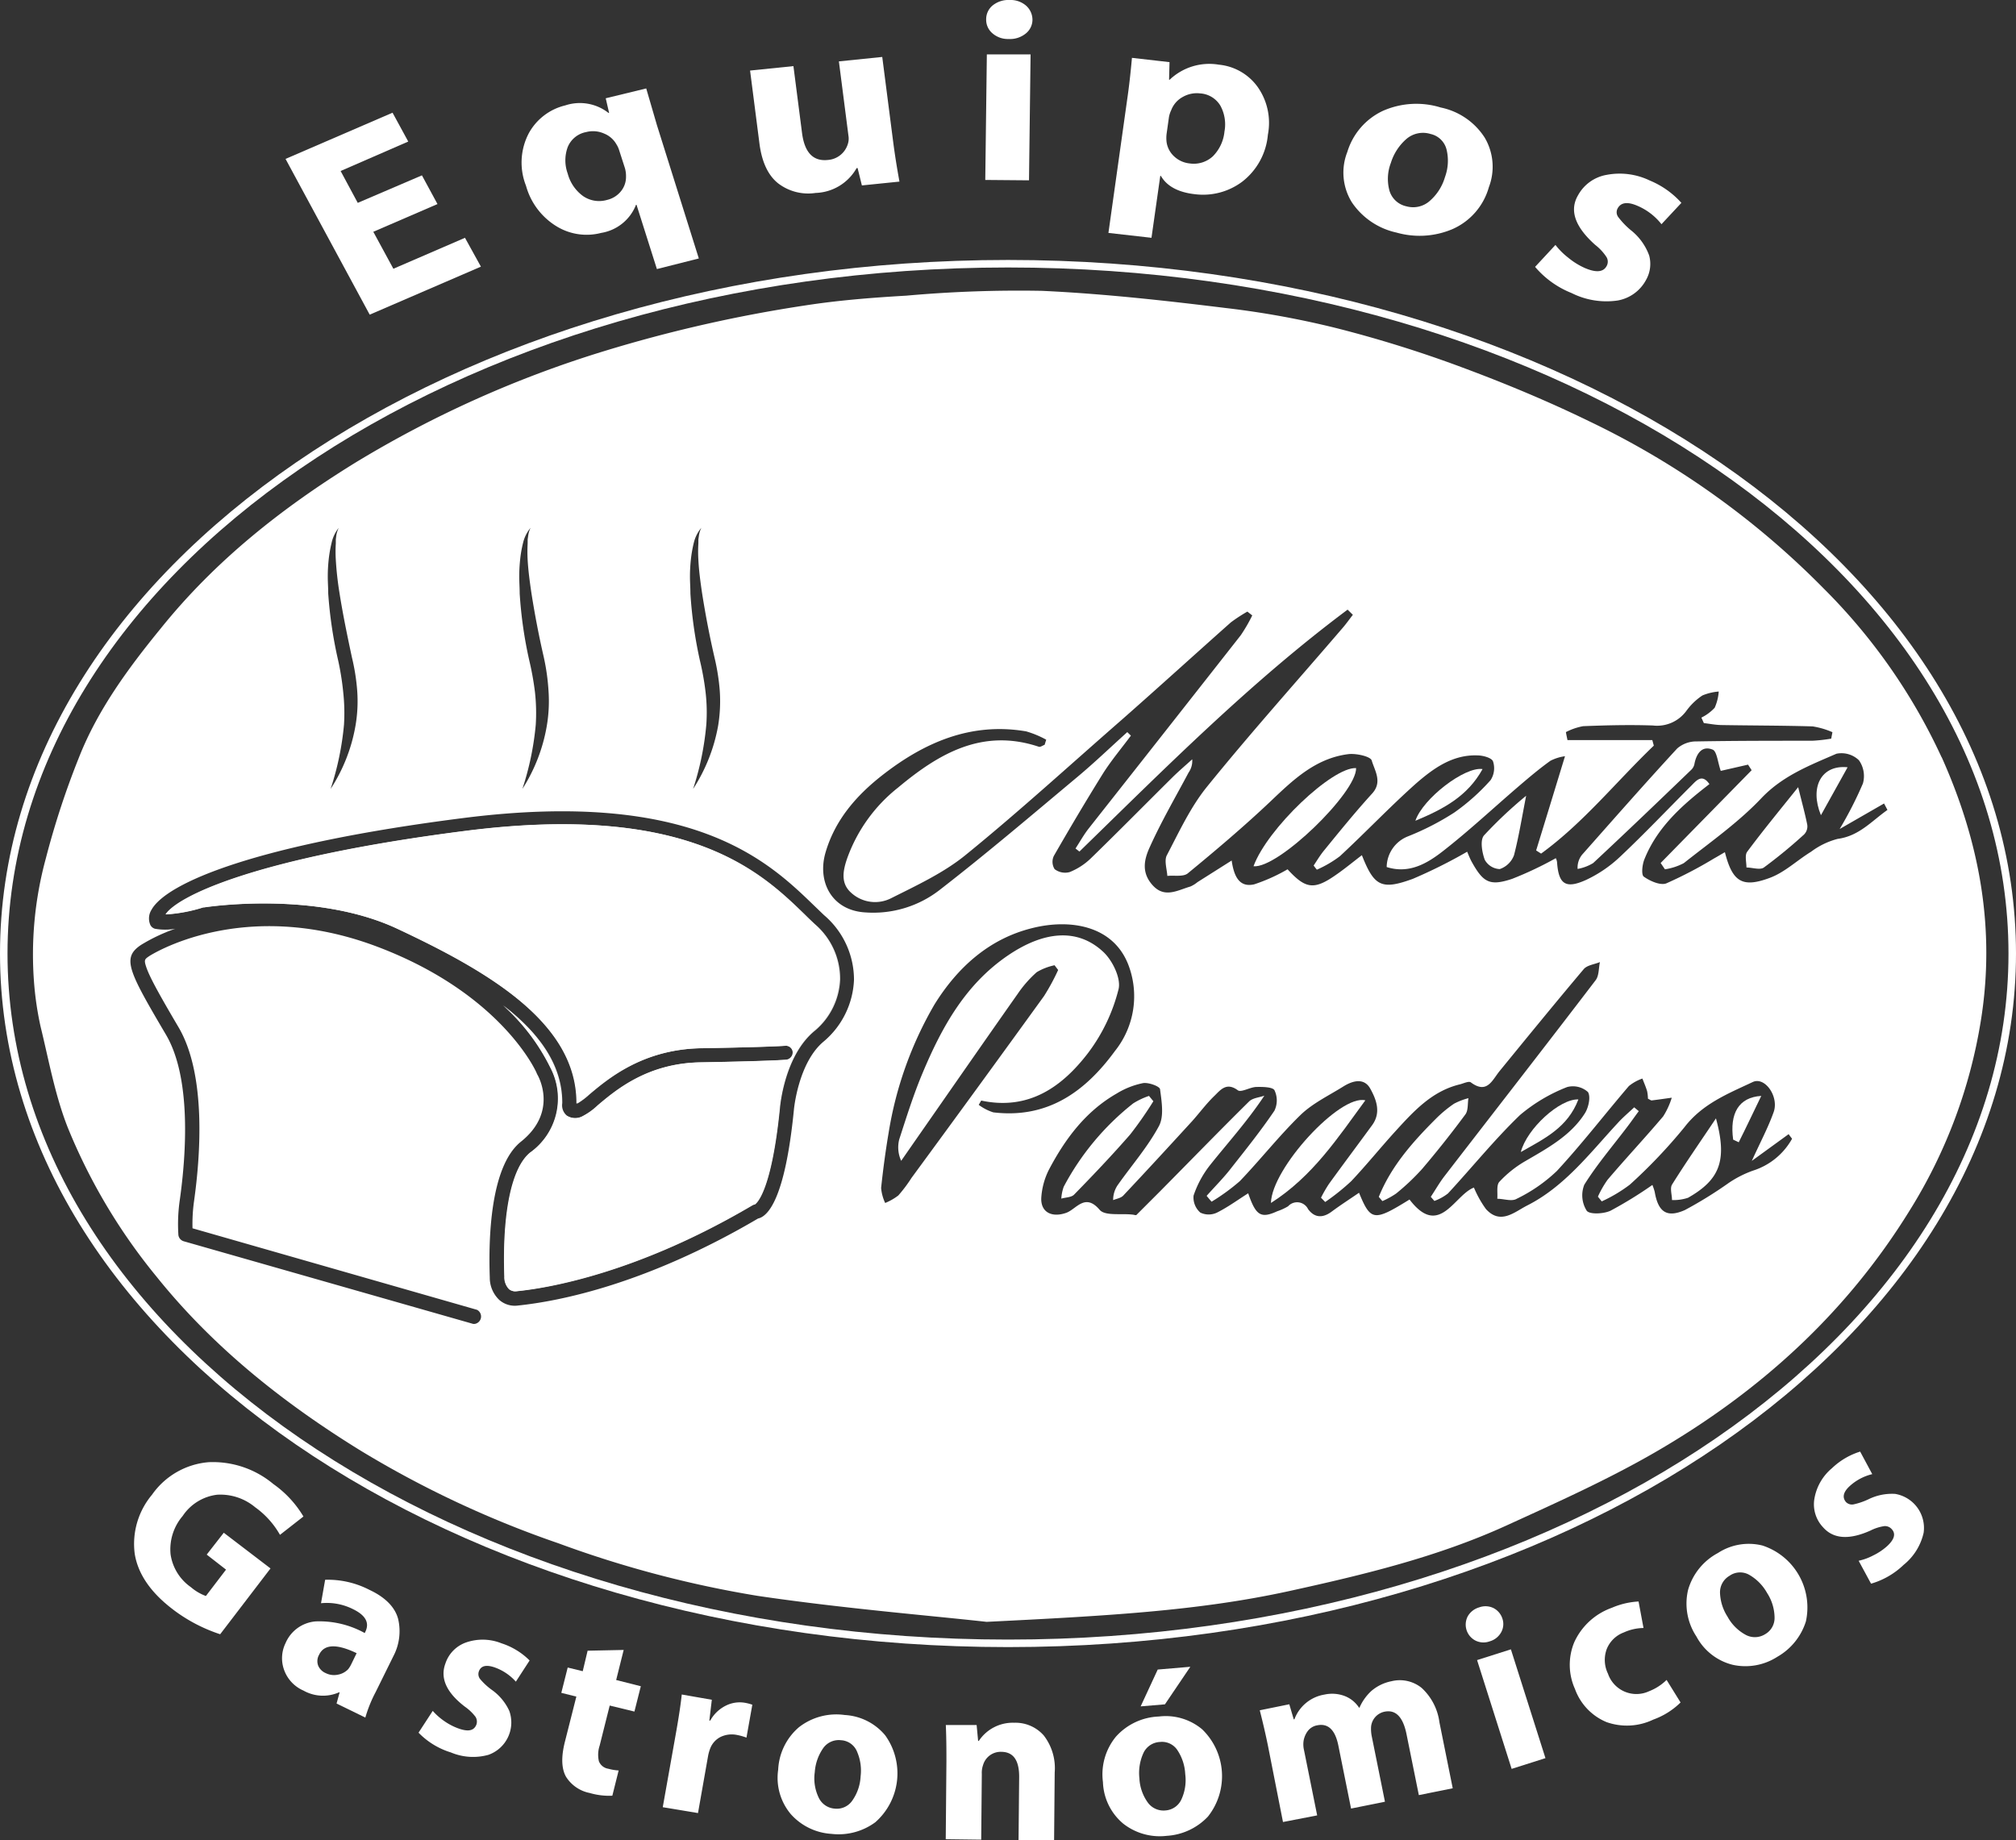 <svg xmlns="http://www.w3.org/2000/svg" viewBox="0 0 268.29 244.92"><rect x="0" y="0" width="268.29" height="244.92" fill="#333333" stroke="none"/><defs><style>.cls-1{fill:#ececec;}.cls-2{fill:none;stroke:#fff;stroke-miterlimit:10;}.cls-3{fill:#fff;}</style></defs><g id="Capa_2" data-name="Capa 2"><g id="Capa_1-2" data-name="Capa 1"><path class="cls-1" d="M103.79,147.57c-1.11,11-3.08,12.59-3.32,12.74a.93.93,0,0,0-.35.13c-15.17,8.94-27,11-31.35,11.42a1.3,1.3,0,0,1-1-.28,2.29,2.29,0,0,1-.61-1.66c-.29-8.52,1-14.54,3.44-16.52a8.83,8.83,0,0,0,2.67-11.32A27.29,27.29,0,0,0,67,133.82c4.73,3.67,7.86,7.89,7.83,13a1.81,1.81,0,0,0,.58,1.64,2.09,2.09,0,0,0,2.19.1,8.69,8.69,0,0,0,2-1.44c2.48-2.09,6.63-5.6,13.66-5.72,9.58-.17,11.38-.35,11.45-.35a1,1,0,0,0,.85-1,.94.94,0,0,0-1-.86c-.07,0-1.88.17-11.29.33-7.71.14-12.36,4.07-14.86,6.18a9.68,9.68,0,0,1-1.48,1.12l-.15.06c.06-10.61-11.44-17.45-23.88-23.27-10.81-5.06-25.08-2.93-25.68-2.84l-.13,0a20.49,20.49,0,0,1-5,.94h0c1.57-2.36,11.75-7.53,40-11.13,29.66-3.76,39.27,5.55,45,11.11.47.47.93.91,1.37,1.32a9.55,9.55,0,0,1,3.35,7.34,9.41,9.41,0,0,1-3.3,6.78C104.38,140.43,103.81,147.3,103.79,147.57Z"></path><path class="cls-2" d="M134.15,35.1C60.33,35.1.5,76.2.5,126.91s59.83,91.81,133.65,91.81,133.64-41.11,133.64-91.81S208,35.1,134.15,35.1Z"></path><path class="cls-3" d="M56.15,23.34l2.07,3.82-8.54,3.69,2.67,4.92,9.53-4.12L64,35.49,49.2,41.88,38,21.15,52.24,15l2.09,3.84-9,3.92L47.61,27Z"></path><path class="cls-3" d="M87.42,35.81l-2.71-8.55-.07,0A6,6,0,0,1,80,31a7.67,7.67,0,0,1-6-.92A9.18,9.18,0,0,1,70,24.72a8.39,8.39,0,0,1,.38-7,7.53,7.53,0,0,1,4.84-3.69,6.18,6.18,0,0,1,5.76,1l.08,0-.45-1.95L86,11.77l1.42,4.87L93,34.4ZM83.16,22.36,82.4,20a3.24,3.24,0,0,0-.37-.8,3.28,3.28,0,0,0-1.65-1.43A3.62,3.62,0,0,0,78,17.58a3.3,3.3,0,0,0-2.45,2,5.12,5.12,0,0,0,0,3.52,5.4,5.4,0,0,0,2.05,3,3.77,3.77,0,0,0,3.18.51,3.33,3.33,0,0,0,1.86-1.16,3,3,0,0,0,.67-1.93A3.74,3.74,0,0,0,83.16,22.36Z"></path><path class="cls-3" d="M117.41,7.58l1.45,11.27q.33,2.55.84,5.32l-5,.51-.57-2.31H114a6.5,6.5,0,0,1-5.46,3.31,6.57,6.57,0,0,1-5-1.29c-1.33-1.07-2.15-2.82-2.47-5.27L99.82,9.39l5.77-.59,1.15,8.93q.51,3.87,3.43,3.56a3,3,0,0,0,2.65-2.09,2.34,2.34,0,0,0,.09-1.15l-1.27-9.88Z"></path><path class="cls-3" d="M136.94,24l-5.82-.05.21-16.71,5.82,0ZM132.12.71A3.35,3.35,0,0,1,134.37,0a3.15,3.15,0,0,1,2.19.76,2.52,2.52,0,0,1,.84,1.87,2.35,2.35,0,0,1-.89,1.83,3.31,3.31,0,0,1-2.28.73,3.11,3.11,0,0,1-2.17-.77,2.35,2.35,0,0,1-.82-1.85A2.36,2.36,0,0,1,132.12.71Z"></path><path class="cls-3" d="M147.51,31,150,13.28q.36-2.44.64-5.58l5,.57-.06,2.34h.08a7.65,7.65,0,0,1,6.56-2,7.19,7.19,0,0,1,5.12,2.92,8.29,8.29,0,0,1,1.39,6.4,8.87,8.87,0,0,1-3.44,6.27,8.69,8.69,0,0,1-6.25,1.65q-3.35-.37-4.55-2.44h-.08l-1.17,8.24Zm8.06-15.45-.32,2.27a4.58,4.58,0,0,0,0,1.1,3.19,3.19,0,0,0,1,1.89,3.52,3.52,0,0,0,2.05.94,3.75,3.75,0,0,0,3.1-.94,5.4,5.4,0,0,0,1.55-3.29,5.2,5.2,0,0,0-.55-3.47,3.38,3.38,0,0,0-2.7-1.62,3.76,3.76,0,0,0-2.31.48,3.35,3.35,0,0,0-1.52,1.74A3.69,3.69,0,0,0,155.57,15.56Z"></path><path class="cls-3" d="M191.74,14.31a9.13,9.13,0,0,1,5.84,4,7.61,7.61,0,0,1,.56,6.6,8.64,8.64,0,0,1-4.88,5.6,11.21,11.21,0,0,1-7.43.44,9.64,9.64,0,0,1-5.91-4,7.5,7.5,0,0,1-.62-6.72A8.89,8.89,0,0,1,184,14.77,11,11,0,0,1,191.74,14.31Zm-1.37,3.52a3.39,3.39,0,0,0-3.22.68,6.94,6.94,0,0,0-2.05,3.16,5.94,5.94,0,0,0-.18,3.74,3,3,0,0,0,2.25,2.05,3.33,3.33,0,0,0,3-.63,6.68,6.68,0,0,0,2.13-3.27,6.3,6.3,0,0,0,.22-3.61A2.82,2.82,0,0,0,190.37,17.83Z"></path><path class="cls-3" d="M204.29,35.52,207,32.6a9.45,9.45,0,0,0,1.68,1.68,9.58,9.58,0,0,0,2.23,1.39c1.49.64,2.46.56,2.9-.26a1.19,1.19,0,0,0,0-1.17,6.66,6.66,0,0,0-1.51-1.64Q208.25,29,210,26a5.39,5.39,0,0,1,3.83-2.73,9.23,9.23,0,0,1,5.71.75A11.61,11.61,0,0,1,223.76,27l-2.65,2.84a8.1,8.1,0,0,0-3.18-2.44c-1.33-.58-2.21-.47-2.65.33a1.07,1.07,0,0,0,.07,1.15A10.6,10.6,0,0,0,217,30.61,7.61,7.61,0,0,1,219.47,34a4.29,4.29,0,0,1-.41,3.25A5.32,5.32,0,0,1,215.25,40a10.33,10.33,0,0,1-6.11-1A12.37,12.37,0,0,1,204.29,35.52Z"></path><path class="cls-3" d="M36,208.75l-6.7,8.76A21.37,21.37,0,0,1,23,214.2q-4.42-3.37-5.07-7.39a10.18,10.18,0,0,1,2.3-7.87,10.21,10.21,0,0,1,7.54-4.33,12.54,12.54,0,0,1,8.61,2.91,14.1,14.1,0,0,1,4,4.32l-3.12,2.44a11.46,11.46,0,0,0-3.3-3.67,7.22,7.22,0,0,0-5.06-1.67,6.44,6.44,0,0,0-4.59,2.83,6.84,6.84,0,0,0-1.61,5.1,6.45,6.45,0,0,0,2.7,4.37,6.51,6.51,0,0,0,2,1.18l2.68-3.51-2.57-2L29.78,204Z"></path><path class="cls-3" d="M52.36,220.41,50,225.19a17.78,17.78,0,0,0-1.38,3.41l-3.83-1.87.41-1.49-.08,0a5.3,5.3,0,0,1-4.73-.23,4.75,4.75,0,0,1-2.6-2.8,4.58,4.58,0,0,1,.22-3.54,4.77,4.77,0,0,1,4-2.87,12.48,12.48,0,0,1,6.53,1.55l.08-.17q.87-1.78-1.62-3a7.77,7.77,0,0,0-4.28-.8l.55-3.12a12.08,12.08,0,0,1,5.91,1.35c2.13,1,3.39,2.32,3.8,3.85A7.12,7.12,0,0,1,52.36,220.41Zm-5.62,1.1.72-1.48q-4-1.92-5,.22a1.71,1.71,0,0,0-.12,1.43,1.88,1.88,0,0,0,1,1,2.47,2.47,0,0,0,1.58.22,2.54,2.54,0,0,0,1.39-.71A3.36,3.36,0,0,0,46.74,221.51Z"></path><path class="cls-3" d="M55.7,230.61l1.89-2.9a8.34,8.34,0,0,0,1.54,1.36,8,8,0,0,0,1.94,1c1.27.44,2,.27,2.32-.51a1.2,1.2,0,0,0-.11-1.06,6.24,6.24,0,0,0-1.4-1.34q-3.69-2.82-2.61-5.74a4.44,4.44,0,0,1,2.79-2.83,6.74,6.74,0,0,1,4.69.13A9.35,9.35,0,0,1,70.48,221l-1.83,2.82a6.82,6.82,0,0,0-2.83-1.9c-1.14-.39-1.84-.21-2.1.56a1.06,1.06,0,0,0,.18,1,8.62,8.62,0,0,0,1.56,1.44,7,7,0,0,1,2.32,2.8A4.57,4.57,0,0,1,65,233.56a7.61,7.61,0,0,1-5-.32A10.14,10.14,0,0,1,55.7,230.61Z"></path><path class="cls-3" d="M78.2,219.7l4.8-.1-1,4,3.28.83-.85,3.37L81.14,227l-1.34,5.34a3.85,3.85,0,0,0-.1,2.07,1.6,1.6,0,0,0,1.25,1,6.6,6.6,0,0,0,1.38.23L81.49,239a9.16,9.16,0,0,1-3-.36,4.82,4.82,0,0,1-3.15-2.14c-.62-1.07-.68-2.64-.16-4.69l1.52-6-2-.5.85-3.37,2,.49Z"></path><path class="cls-3" d="M88.2,240.53l1.78-10c.38-2.14.62-3.79.75-5l4,.7L94.4,229l.12,0a4.81,4.81,0,0,1,2.1-2,4.11,4.11,0,0,1,2.5-.37,5.77,5.77,0,0,1,1,.26l-.78,4.38a7.43,7.43,0,0,0-1.23-.35,3.45,3.45,0,0,0-2.22.26,2.87,2.87,0,0,0-1.38,1.54,5.72,5.72,0,0,0-.28,1l-1.34,7.59Z"></path><path class="cls-3" d="M112.43,228.26a7.54,7.54,0,0,1,5.37,2.7,8.67,8.67,0,0,1-1.31,11.57,8.23,8.23,0,0,1-5.84,1.55,7.89,7.89,0,0,1-5.42-2.64,7.51,7.51,0,0,1-1.67-5.9,7.91,7.91,0,0,1,2.77-5.66A8.09,8.09,0,0,1,112.43,228.26Zm-.47,3.36a2.53,2.53,0,0,0-2.45,1.11,6.35,6.35,0,0,0-1.08,3.14,5.9,5.9,0,0,0,.51,3.36,2.56,2.56,0,0,0,2.15,1.49,2.5,2.5,0,0,0,2.32-1.05,6.11,6.11,0,0,0,1.12-3.25,6.32,6.32,0,0,0-.46-3.25A2.44,2.44,0,0,0,112,231.62Z"></path><path class="cls-3" d="M125.86,244.79l.09-10.35c0-1.41,0-3-.08-4.85l4.1,0,.2,2.12h.09a5.42,5.42,0,0,1,4.72-2.42,5,5,0,0,1,3.93,1.7,7.1,7.1,0,0,1,1.45,4.91l-.08,9-4.73,0,.08-8.42c0-2.2-.77-3.3-2.36-3.32a2.44,2.44,0,0,0-2.44,1.75,3.09,3.09,0,0,0-.17,1.18l-.08,8.76Z"></path><path class="cls-3" d="M154.22,228.46a7.54,7.54,0,0,1,5.76,1.7,8.66,8.66,0,0,1,.77,11.62,8.21,8.21,0,0,1-5.48,2.56,7.87,7.87,0,0,1-5.8-1.63,7.53,7.53,0,0,1-2.69-5.52,7.9,7.9,0,0,1,1.73-6.05A8.07,8.07,0,0,1,154.22,228.46Zm.13,3.39a2.54,2.54,0,0,0-2.21,1.53,6.38,6.38,0,0,0-.51,3.28,6,6,0,0,0,1.1,3.22,2.58,2.58,0,0,0,2.38,1.08,2.52,2.52,0,0,0,2.1-1.44,6.14,6.14,0,0,0,.52-3.4,6.28,6.28,0,0,0-1-3.12A2.45,2.45,0,0,0,154.35,231.85Zm-.28-9.64,4.34-.37-3.38,5-3.23.27Z"></path><path class="cls-3" d="M170.74,242.5l-2-10.15c-.28-1.38-.64-2.95-1.09-4.72l3.93-.8.59,2,.09,0a5.16,5.16,0,0,1,4-3.29,4.75,4.75,0,0,1,2.66.18,4,4,0,0,1,1.94,1.56l.06,0a6.65,6.65,0,0,1,1.58-2.22,5.83,5.83,0,0,1,2.69-1.3,4.62,4.62,0,0,1,4,.89,7.54,7.54,0,0,1,2.37,4.58l1.77,8.78-4.51.91-1.64-8.11q-.69-3.41-2.88-3a2.25,2.25,0,0,0-1.84,2.06,5.09,5.09,0,0,0,.09,1.21l1.76,8.72-4.51.91-1.69-8.38q-.63-3.13-2.8-2.7a2,2,0,0,0-1.27.76,3,3,0,0,0-.56,1.32,3.34,3.34,0,0,0,.06,1.23l1.75,8.68Z"></path><path class="cls-3" d="M195.33,215.12a2.57,2.57,0,0,1,1.53-1.19,2.43,2.43,0,0,1,1.9.1,2.39,2.39,0,0,1,1.18,1.4,2.24,2.24,0,0,1-.16,1.81,2.53,2.53,0,0,1-1.55,1.22,2.39,2.39,0,0,1-1.9-.12,2.39,2.39,0,0,1-1-3.22ZM205.67,234l-4.5,1.43-4.6-14.48,4.5-1.43Z"></path><path class="cls-3" d="M221.79,223.59l1.86,3a10,10,0,0,1-3.63,2.28,8.12,8.12,0,0,1-6.23.33,7.53,7.53,0,0,1-4.19-4.4,7.83,7.83,0,0,1-.1-6.22,8.69,8.69,0,0,1,5-4.59,10.38,10.38,0,0,1,3.56-.84l.66,3.53a6.47,6.47,0,0,0-2.62.59,3.91,3.91,0,0,0-2.29,2.25,4.18,4.18,0,0,0,.18,3.24,4,4,0,0,0,5.48,2.33A6.85,6.85,0,0,0,221.79,223.59Z"></path><path class="cls-3" d="M228.62,206.7a7.51,7.51,0,0,1,5.92-1,8.67,8.67,0,0,1,5.79,10.1,8.27,8.27,0,0,1-3.8,4.71,7.85,7.85,0,0,1-5.93,1.07,7.53,7.53,0,0,1-4.84-3.77,7.93,7.93,0,0,1-1.11-6.2A8.08,8.08,0,0,1,228.62,206.7Zm1.6,3A2.53,2.53,0,0,0,228.9,212a6.26,6.26,0,0,0,1,3.17,6,6,0,0,0,2.4,2.41,2.57,2.57,0,0,0,2.61-.08,2.48,2.48,0,0,0,1.25-2.21,6.15,6.15,0,0,0-1-3.28,6.34,6.34,0,0,0-2.29-2.36A2.45,2.45,0,0,0,230.22,209.69Z"></path><path class="cls-3" d="M249,210.78l-1.65-3.05a7.59,7.59,0,0,0,1.92-.7,8,8,0,0,0,1.84-1.22c1-.91,1.21-1.67.65-2.28a1.19,1.19,0,0,0-1-.41,6,6,0,0,0-1.84.59q-4.24,1.9-6.3-.43a4.44,4.44,0,0,1-1.16-3.8,6.77,6.77,0,0,1,2.34-4.07,9.53,9.53,0,0,1,3.75-2.21l1.61,3a6.82,6.82,0,0,0-3,1.59c-.88.81-1,1.51-.51,2.11a1.11,1.11,0,0,0,1,.33,9.25,9.25,0,0,0,2-.68,7.07,7.07,0,0,1,3.56-.72A4.6,4.6,0,0,1,256,204a7.65,7.65,0,0,1-2.67,4.28A10.41,10.41,0,0,1,249,210.78Z"></path><path class="cls-3" d="M108.39,123c-.44-.41-.9-.85-1.37-1.32-5.75-5.56-15.36-14.87-45-11.11-28.29,3.6-38.47,8.77-40,11.13h0a20.49,20.49,0,0,0,5-.94l.13,0c.6-.09,14.87-2.22,25.68,2.84,12.44,5.82,23.94,12.66,23.88,23.27l.15-.06a9.68,9.68,0,0,0,1.48-1.12c2.5-2.11,7.15-6,14.86-6.18,9.41-.16,11.22-.33,11.29-.33a.94.94,0,0,1,1,.86,1,1,0,0,1-.85,1c-.07,0-1.87.18-11.45.35-7,.12-11.18,3.63-13.66,5.72a8.69,8.69,0,0,1-2,1.44,2.09,2.09,0,0,1-2.19-.1,1.81,1.81,0,0,1-.58-1.64c0-5.1-3.1-9.32-7.83-13a27.29,27.29,0,0,1,6.29,8.26,8.83,8.83,0,0,1-2.67,11.32c-2.48,2-3.73,8-3.44,16.52a2.29,2.29,0,0,0,.61,1.66,1.3,1.3,0,0,0,1,.28c4.37-.46,16.18-2.48,31.35-11.42a.93.93,0,0,1,.35-.13c.24-.15,2.21-1.7,3.32-12.74,0-.27.59-7.14,4.65-10.46a9.41,9.41,0,0,0,3.3-6.78A9.55,9.55,0,0,0,108.39,123Zm0,0c-.44-.41-.9-.85-1.37-1.32-5.75-5.56-15.36-14.87-45-11.11-28.29,3.6-38.47,8.77-40,11.13h0a20.49,20.49,0,0,0,5-.94l.13,0c.6-.09,14.87-2.22,25.68,2.84,12.44,5.82,23.94,12.66,23.88,23.27l.15-.06a9.68,9.68,0,0,0,1.48-1.12c2.5-2.11,7.15-6,14.86-6.18,9.41-.16,11.22-.33,11.29-.33a.94.94,0,0,1,1,.86,1,1,0,0,1-.85,1c-.07,0-1.87.18-11.45.35-7,.12-11.18,3.63-13.66,5.72a8.69,8.69,0,0,1-2,1.44,2.09,2.09,0,0,1-2.19-.1,1.81,1.81,0,0,1-.58-1.64c0-5.1-3.1-9.32-7.83-13a27.29,27.29,0,0,1,6.29,8.26,8.83,8.83,0,0,1-2.67,11.32c-2.48,2-3.73,8-3.44,16.52a2.29,2.29,0,0,0,.61,1.66,1.3,1.3,0,0,0,1,.28c4.37-.46,16.18-2.48,31.35-11.42a.93.93,0,0,1,.35-.13c.24-.15,2.21-1.7,3.32-12.74,0-.27.59-7.14,4.65-10.46a9.41,9.41,0,0,0,3.3-6.78A9.55,9.55,0,0,0,108.39,123Zm0,0c-.44-.41-.9-.85-1.37-1.32-5.75-5.56-15.36-14.87-45-11.11-28.29,3.6-38.47,8.77-40,11.13h0a20.49,20.49,0,0,0,5-.94l.13,0c.6-.09,14.87-2.22,25.68,2.84,12.44,5.82,23.94,12.66,23.88,23.27l.15-.06a9.68,9.68,0,0,0,1.48-1.12c2.5-2.11,7.15-6,14.86-6.18,9.41-.16,11.22-.33,11.29-.33a.94.94,0,0,1,1,.86,1,1,0,0,1-.85,1c-.07,0-1.87.18-11.45.35-7,.12-11.18,3.63-13.66,5.72a8.69,8.69,0,0,1-2,1.44,2.09,2.09,0,0,1-2.19-.1,1.81,1.81,0,0,1-.58-1.64c0-5.1-3.1-9.32-7.83-13a27.29,27.29,0,0,1,6.29,8.26,8.83,8.83,0,0,1-2.67,11.32c-2.48,2-3.73,8-3.44,16.52a2.29,2.29,0,0,0,.61,1.66,1.3,1.3,0,0,0,1,.28c4.37-.46,16.18-2.48,31.35-11.42a.93.93,0,0,1,.35-.13c.24-.15,2.21-1.7,3.32-12.74,0-.27.59-7.14,4.65-10.46a9.41,9.41,0,0,0,3.3-6.78A9.55,9.55,0,0,0,108.39,123Zm0,0c-.44-.41-.9-.85-1.37-1.32-5.75-5.56-15.36-14.87-45-11.11-28.29,3.6-38.47,8.77-40,11.13h0a20.49,20.49,0,0,0,5-.94l.13,0c.6-.09,14.87-2.22,25.68,2.84,12.44,5.82,23.94,12.66,23.88,23.27l.15-.06a9.68,9.68,0,0,0,1.48-1.12c2.5-2.11,7.15-6,14.86-6.18,9.41-.16,11.22-.33,11.29-.33a.94.94,0,0,1,1,.86,1,1,0,0,1-.85,1c-.07,0-1.87.18-11.45.35-7,.12-11.18,3.63-13.66,5.72a8.69,8.69,0,0,1-2,1.44,2.09,2.09,0,0,1-2.19-.1,1.81,1.81,0,0,1-.58-1.64c0-5.1-3.1-9.32-7.83-13a27.29,27.29,0,0,1,6.29,8.26,8.83,8.83,0,0,1-2.67,11.32c-2.48,2-3.73,8-3.44,16.52a2.29,2.29,0,0,0,.61,1.66,1.3,1.3,0,0,0,1,.28c4.37-.46,16.18-2.48,31.35-11.42a.93.93,0,0,1,.35-.13c.24-.15,2.21-1.7,3.32-12.74,0-.27.59-7.14,4.65-10.46a9.41,9.41,0,0,0,3.3-6.78A9.55,9.55,0,0,0,108.39,123Zm0,0c-.44-.41-.9-.85-1.37-1.32-5.75-5.56-15.36-14.87-45-11.11-28.29,3.6-38.47,8.77-40,11.13h0a20.49,20.49,0,0,0,5-.94l.13,0c.6-.09,14.87-2.22,25.68,2.84,12.44,5.82,23.94,12.66,23.88,23.27l.15-.06a9.68,9.68,0,0,0,1.48-1.12c2.5-2.11,7.15-6,14.86-6.18,9.41-.16,11.22-.33,11.29-.33a.94.94,0,0,1,1,.86,1,1,0,0,1-.85,1c-.07,0-1.87.18-11.45.35-7,.12-11.18,3.63-13.66,5.72a8.69,8.69,0,0,1-2,1.44,2.09,2.09,0,0,1-2.19-.1,1.81,1.81,0,0,1-.58-1.64c0-5.1-3.1-9.32-7.83-13a27.29,27.29,0,0,1,6.29,8.26,8.83,8.83,0,0,1-2.67,11.32c-2.48,2-3.73,8-3.44,16.52a2.29,2.29,0,0,0,.61,1.66,1.3,1.3,0,0,0,1,.28c4.37-.46,16.18-2.48,31.35-11.42a.93.93,0,0,1,.35-.13c.24-.15,2.21-1.7,3.32-12.74,0-.27.59-7.14,4.65-10.46a9.41,9.41,0,0,0,3.3-6.78A9.55,9.55,0,0,0,108.39,123Zm0,0c-.44-.41-.9-.85-1.37-1.32-5.75-5.56-15.36-14.87-45-11.11-28.29,3.6-38.47,8.77-40,11.13h0a20.49,20.49,0,0,0,5-.94l.13,0c.6-.09,14.87-2.22,25.68,2.84,12.44,5.82,23.94,12.66,23.88,23.27l.15-.06a9.68,9.68,0,0,0,1.48-1.12c2.5-2.11,7.15-6,14.86-6.18,9.41-.16,11.22-.33,11.29-.33a.94.94,0,0,1,1,.86,1,1,0,0,1-.85,1c-.07,0-1.87.18-11.45.35-7,.12-11.18,3.63-13.66,5.72a8.69,8.69,0,0,1-2,1.44,2.09,2.09,0,0,1-2.19-.1,1.81,1.81,0,0,1-.58-1.64c0-5.1-3.1-9.32-7.83-13a27.29,27.29,0,0,1,6.29,8.26,8.83,8.83,0,0,1-2.67,11.32c-2.48,2-3.73,8-3.44,16.52a2.29,2.29,0,0,0,.61,1.66,1.3,1.3,0,0,0,1,.28c4.37-.46,16.18-2.48,31.35-11.42a.93.93,0,0,1,.35-.13c.24-.15,2.21-1.7,3.32-12.74,0-.27.59-7.14,4.65-10.46a9.41,9.41,0,0,0,3.3-6.78A9.55,9.55,0,0,0,108.39,123Zm150-22.21a77.42,77.42,0,0,0-15.66-22.43,111,111,0,0,0-31.07-22.21c-5.59-2.73-11.36-5.13-17.18-7.29A162.12,162.12,0,0,0,178,43.71,117,117,0,0,0,163.16,41c-8.14-1-16.3-1.91-24.48-2.29a167.79,167.79,0,0,0-18.06.64c-4.49.26-9,.61-13.45,1.3a186.18,186.18,0,0,0-26.73,6.07,145.82,145.82,0,0,0-33.22,14.9c-9.71,6-18.57,13-25.81,22C17.08,88.92,13,94.46,10.49,100.86A110.27,110.27,0,0,0,6.1,114.25,48.58,48.58,0,0,0,4.55,131a42.12,42.12,0,0,0,.84,5.59c1.1,4.5,1.92,9.12,3.6,13.41A76.91,76.91,0,0,0,20.82,169.9c7.61,9.49,17,16.9,27.2,23.19A135.5,135.5,0,0,0,74.3,205.4a143.69,143.69,0,0,0,26.52,7c11.31,1.67,22.72,2.6,30.48,3.46,15.94-.79,28.16-1.45,40.24-4.09,9.93-2.18,19.77-4.54,29-8.76,6.68-3.05,13.41-6.07,19.76-9.74,13.82-8,25.39-18.45,33.85-32.18a68,68,0,0,0,9.44-25.1C265.61,123.63,263.43,112,258.4,100.78ZM91.94,74.49a17.21,17.21,0,0,1,.39-2.24,4.89,4.89,0,0,1,1-2,3.53,3.53,0,0,0-.31,1l-.08.54,0,.54a17.62,17.62,0,0,0,0,2.18c.07,1.45.27,2.9.48,4.35.45,2.88,1,5.75,1.66,8.62a28.72,28.72,0,0,1,.71,4.5,20.2,20.2,0,0,1-.22,4.6A22.73,22.73,0,0,1,92.24,105,38.28,38.28,0,0,0,94,96.41a23.42,23.42,0,0,0-.1-4.27,36.17,36.17,0,0,0-.76-4.25A57.58,57.58,0,0,1,91.88,79c0-.75-.06-1.51-.06-2.26S91.86,75.24,91.94,74.49Zm-22.72,0a15.67,15.67,0,0,1,.39-2.24,4.89,4.89,0,0,1,1-2,3.26,3.26,0,0,0-.31,1l-.08.54,0,.54a19.82,19.82,0,0,0,0,2.18c.08,1.45.28,2.9.49,4.35.45,2.88,1,5.75,1.66,8.62A28.72,28.72,0,0,1,73,92a19.65,19.65,0,0,1-.23,4.6A22.54,22.54,0,0,1,69.52,105a38.28,38.28,0,0,0,1.78-8.56,25.36,25.36,0,0,0-.1-4.27,38.37,38.37,0,0,0-.76-4.25A56.39,56.39,0,0,1,69.16,79c0-.75-.06-1.51-.06-2.26S69.14,75.24,69.22,74.49Zm-25.48,0a17.21,17.21,0,0,1,.39-2.24,4.89,4.89,0,0,1,.95-2,3.55,3.55,0,0,0-.32,1l-.07.54,0,.54a17.62,17.62,0,0,0,0,2.18,42.85,42.85,0,0,0,.48,4.35c.45,2.88,1.05,5.75,1.66,8.62a27.6,27.6,0,0,1,.71,4.5,19.13,19.13,0,0,1-.23,4.6A22.38,22.38,0,0,1,44,105a38.28,38.28,0,0,0,1.78-8.56,25.36,25.36,0,0,0-.1-4.27A36.17,36.17,0,0,0,45,87.89,57.58,57.58,0,0,1,43.68,79c0-.75-.06-1.51-.06-2.26S43.66,75.24,43.74,74.49Zm69.91,55.9a11.33,11.33,0,0,1-4,8.2c-3.42,2.8-4,9.08-4,9.15-1.19,12-3.51,14.17-4.77,14.44-14.86,8.73-26.39,11-31.95,11.58a3.13,3.13,0,0,1-2.48-.74,4.08,4.08,0,0,1-1.27-3c-.19-5.36.1-14.84,4.15-18.07,5-4,2.3-8.73,2.18-8.93l-.06-.12c0-.1-4.57-10.56-21.14-16.86-18-6.85-30.34,1.14-30.46,1.22-.58.4-.71.48-.4,1.41.45,1.38,1.86,3.89,4.31,8.05,3.73,6.34,2.9,17.19,2.07,23.1a21.69,21.69,0,0,0-.21,3.66l37.86,10.85a1,1,0,0,1-.27,1.87.78.78,0,0,1-.26,0l-38.52-11a1,1,0,0,1-.69-.83,22.37,22.37,0,0,1,.2-4.75c.79-5.66,1.6-16-1.83-21.87-5.06-8.59-5.93-10.27-3.32-12a23.34,23.34,0,0,1,4.54-2.14,7.61,7.61,0,0,1-2.72,0,1,1,0,0,1-.61-.52,2.17,2.17,0,0,1,.16-2c2-3.61,14-8.72,41.55-12.22,30.58-3.88,40.6,5.83,46.6,11.63l1.34,1.29A11.3,11.3,0,0,1,113.65,130.39Zm18.54,17.66a6.49,6.49,0,0,1-1.94-1l.33-.57c6.33,1.35,10.79-1.82,14.28-6.41a23.59,23.59,0,0,0,4-8.42c.35-1.45-.83-3.87-2.08-5-3.4-3.14-7.84-2.73-12.59.48-5.69,3.85-8.83,9.54-11.39,15.63-1.22,2.89-2.16,5.9-3.13,8.89a4.29,4.29,0,0,0,.26,2.85l1.82-2.62c4.56-6.54,9.1-13.09,13.69-19.61a15.46,15.46,0,0,1,2.53-2.88,7.75,7.75,0,0,1,2.37-.92l.48.63a29,29,0,0,1-1.88,3.47q-8.77,12.13-17.64,24.21a19.15,19.15,0,0,1-1.75,2.33,7.54,7.54,0,0,1-1.75,1,5.8,5.8,0,0,1-.54-2c.26-2.46.59-4.92,1-7.35a49.43,49.43,0,0,1,6.09-17.05c3.1-5,7.32-8.77,13-10.18,5-1.26,10.72-.39,12.78,4.8a11.67,11.67,0,0,1-1.75,11.55C144.39,145.34,139.38,148.91,132.19,148.05ZM233.3,155.8a14.22,14.22,0,0,0-3.25,1.65,54.7,54.7,0,0,1-5.84,3.61c-2.43,1.07-3.55.21-4-2.43a7.11,7.11,0,0,0-.31-.92,54.07,54.07,0,0,1-5.57,3.43c-.92.43-2.79.52-3.17,0a3.82,3.82,0,0,1-.32-3.46c1.69-2.71,3.8-5.17,5.73-7.72.52-.68,1-1.38,1.52-2.07l-.61-.51c-.73.69-1.51,1.34-2.18,2.08-3.71,4-7.07,8.47-12.09,11-1.69.87-3.53,2.59-5.46.46a14.18,14.18,0,0,1-1.6-2.86c-2.63,1-4.6,6.79-8.57,1.59-4.74,2.93-5.16,2.89-6.72-.9-1.24.85-2.47,1.64-3.64,2.51s-2.26.86-3.14-.33a1.62,1.62,0,0,0-2.66-.38,7.28,7.28,0,0,1-1.44.66c-2.19,1-2.85.58-3.87-2.39-1.39.88-2.71,1.85-4.15,2.57a2.57,2.57,0,0,1-2.22,0,2.67,2.67,0,0,1-.9-2.26,13.46,13.46,0,0,1,2.21-4.08c2.39-3,4.95-5.81,7.21-9.22-.66.24-1.5.29-2,.74-4,3.95-7.93,8-11.89,12l-3.16,3.16c-.2,0-.34-.06-.48-.07-1.5-.18-3.67.21-4.39-.64-1.95-2.29-3.1-.08-4.44.4-1.92.68-3.47-.07-3.32-2.09a9.65,9.65,0,0,1,1-3.63c2.16-4.1,4.88-7.77,9-10.14a10.77,10.77,0,0,1,3.52-1.4c.73-.13,2.23.42,2.28.81.21,1.62.55,3.58-.14,4.89-1.48,2.76-3.59,5.18-5.41,7.75a3.47,3.47,0,0,0-.69,2.12c.45-.19,1-.26,1.33-.59,3.09-3.28,6.13-6.59,9.17-9.91,1-1.11,1.9-2.35,3-3.4.81-.8,1.6-1.82,3.09-.72.45.33,1.62-.42,2.46-.44s2.14,0,2.41.42a3.14,3.14,0,0,1,0,2.74c-1.76,2.6-3.73,5.07-5.68,7.54-1,1.32-2.22,2.53-3.34,3.79q.33.41.66.78A27.25,27.25,0,0,0,165,157.2c2.75-2.87,5.2-6,8.06-8.79,1.62-1.57,3.77-2.59,5.72-3.81,1.25-.78,2.76-1.18,3.58.3s1.46,3.19.24,4.86c-1.91,2.61-3.85,5.2-5.74,7.81a17.57,17.57,0,0,0-1.06,1.84l.56.57a30.2,30.2,0,0,0,3.46-2.77c2-2.12,3.86-4.42,5.83-6.59,2.44-2.67,4.87-5.38,8.6-6.29.5-.12,1.22-.48,1.49-.27,2.16,1.6,2.83-.28,3.83-1.51,3.71-4.54,7.42-9.09,11.2-13.57.46-.53,1.42-.63,2.15-.93-.18.81-.11,1.81-.57,2.41-6.67,8.74-13.43,17.41-20.14,26.11-.66.86-1.2,1.82-1.8,2.72l.48.55a6.66,6.66,0,0,0,1.81-1c3.21-3.47,6.19-7.17,9.59-10.44a22.14,22.14,0,0,1,6.27-3.72,3,3,0,0,1,2.76.66c.4.6.09,2.06-.4,2.83-1.9,3-5,4.66-8,6.41a14.85,14.85,0,0,0-3.39,2.72c-.41.46-.2,1.48-.27,2.25.87,0,1.93.4,2.59,0a21,21,0,0,0,5.34-3.7c3.35-3.62,6.37-7.55,9.58-11.3a5.93,5.93,0,0,1,1.8-1c.22.56.46,1.12.63,1.68a5.55,5.55,0,0,1,.11,1c.25.12.39.24.51.23.89-.11,1.77-.24,2.66-.36a10.23,10.23,0,0,1-1.14,2.48c-2.42,2.86-5,5.61-7.41,8.45a13.28,13.28,0,0,0-1.28,2.24l.51.63a19.88,19.88,0,0,0,3.74-2.23,70.15,70.15,0,0,0,7.28-7.66c2.39-3.11,5.79-4.45,9.08-6,1.62-.75,3.51,1.95,2.78,4s-1.73,3.91-2.91,6.5l4.9-3.56c.15.2.3.41.46.61A9.08,9.08,0,0,1,233.3,155.8Zm11.26-44.15a10.16,10.16,0,0,0-3.54,1.71c-1.85,1.13-3.49,2.73-5.47,3.47-3.71,1.39-5,.52-6-3.41-.54.31-1,.59-1.47.85a56.7,56.7,0,0,1-6.32,3.3c-.79.31-2.17-.3-3-.89-.36-.25-.21-1.61.08-2.32,1.71-4.26,5-7.19,8.65-10-1-1.45-1.76-.44-2.44.24-3.14,3.13-6.19,6.36-9.42,9.4a17.15,17.15,0,0,1-4.57,3.12c-2.73,1.23-3.65.55-3.85-2.4a1.83,1.83,0,0,0-.16-.5,47.83,47.83,0,0,1-5.81,2.75c-3,1-3.85.48-5.38-2.26-.25-.45-.43-.94-.61-1.35a67.65,67.65,0,0,1-7.23,3.61c-4.17,1.52-5.15,1-6.78-3.15-1.19.91-2.31,1.84-3.52,2.67-2.87,2-4,1.8-6.37-.79a23.37,23.37,0,0,1-4.44,2c-2,.46-2.7-1.1-3-3.17l-4.55,2.88a4,4,0,0,1-.94.58c-1.69.49-3.41,1.59-5-.14s-1.13-3.52-.41-5.1c1.53-3.4,3.42-6.64,5.17-9.93a2.69,2.69,0,0,0,.48-1.76c-.88.8-1.79,1.57-2.64,2.41-3.63,3.6-7.21,7.23-10.87,10.79a8.75,8.75,0,0,1-2.8,1.81,2.3,2.3,0,0,1-2-.39,1.83,1.83,0,0,1-.1-1.77c2.12-3.69,4.29-7.35,6.56-11,1.11-1.74,2.45-3.33,3.69-5l-.48-.47c-2.22,2-4.39,4.09-6.68,6-6.05,5.06-12.05,10.17-18.28,15a14.4,14.4,0,0,1-9.87,3c-4.48-.24-6.48-4.07-5.32-8,1.26-4.3,4.07-7.53,7.48-10.21,5.61-4.4,11.84-7.14,19.2-5.89a12.87,12.87,0,0,1,2.68,1.11l-.21.68c-.26.09-.57.33-.77.26-7.5-2.51-13.32.91-18.73,5.43a21,21,0,0,0-6.84,9.6c-.53,1.61-.77,3.18.58,4.39a4.71,4.71,0,0,0,5.31.75c3.46-1.74,7.07-3.41,10-5.82,7.11-5.78,13.9-12,20.78-18,4.85-4.27,9.63-8.62,14.46-12.91A21.25,21.25,0,0,1,166,81.4l.65.51a21.38,21.38,0,0,1-1.53,2.64Q155,97.44,144.88,110.27c-.65.83-1.17,1.77-1.75,2.66l.52.41c11.5-11.2,22.82-22.59,35.69-32.2l.7.69c-.47.6-.91,1.23-1.41,1.8-6,7-12.2,13.91-18,21.08-2.19,2.7-3.71,6-5.34,9.11-.38.71,0,1.83.06,2.76.92-.1,2.12.15,2.72-.34,3.76-3.09,7.48-6.24,11-9.57,3-2.85,6-5.76,10.39-6.3,1-.12,2.94.3,3.09.85.39,1.34,1.46,2.85.06,4.39-2.23,2.45-4.3,5-6.41,7.59-.51.62-.92,1.31-1.38,2,.14.19.28.37.43.55a15.16,15.16,0,0,0,3.06-1.79c3.42-3.17,6.63-6.55,10.1-9.65,2.3-2,4.86-3.89,8.2-3.77.74,0,1.9.32,2.08.79a2.9,2.9,0,0,1-.32,2.5,27.93,27.93,0,0,1-4.84,4.32,35.57,35.57,0,0,1-6.17,3.17,4.45,4.45,0,0,0-2.82,4.08c3,.95,5.41-.5,7.49-2.12,3.49-2.72,6.72-5.75,10.08-8.63,1.38-1.18,2.76-2.35,4.23-3.4a6,6,0,0,1,1.93-.6c-1.33,4.36-2.58,8.45-3.84,12.54l.66.42c5.65-4.11,10-9.58,15-14.37l-.2-.74H208.6c-.07-.35-.15-.71-.21-1.06a8.16,8.16,0,0,1,2.3-.79c3.09-.12,6.19-.2,9.28-.09a4.82,4.82,0,0,0,4.49-2,8.3,8.3,0,0,1,2.1-2,7.12,7.12,0,0,1,2.17-.52,6.41,6.41,0,0,1-.54,2.16,6,6,0,0,1-1.77,1.31l.33.73c.76.09,1.51.24,2.27.26,4.07.07,8.14.06,12.21.18a10.78,10.78,0,0,1,2.63.77c-.05.28-.11.57-.16.86a21.75,21.75,0,0,1-2.53.28c-5.14,0-10.27,0-15.39.09a3.86,3.86,0,0,0-2.58.94c-4.28,4.64-8.45,9.39-12.64,14.12a2.72,2.72,0,0,0-.61,1.91,6,6,0,0,0,2.07-.78c4.4-4.1,8.74-8.26,13.07-12.43a1.44,1.44,0,0,0,.41-.79c.27-1.36,1-2.45,2.42-1.88.57.23.67,1.67,1.08,2.83l3.63-.83.48.74L221,114.86l.57.84a7.88,7.88,0,0,0,2.51-.82c3.52-2.79,7.25-5.4,10.31-8.63,2.84-3,6.42-4.37,10-5.93a3.34,3.34,0,0,1,3,.87,3.64,3.64,0,0,1,.53,3.08,50.86,50.86,0,0,1-3.1,6.07l5.91-3.4c.15.29.31.57.45.86C249.05,109.3,247.41,111.27,244.56,111.65ZM108.39,123c-.44-.41-.9-.85-1.37-1.32-5.75-5.56-15.36-14.87-45-11.11-28.29,3.6-38.47,8.77-40,11.13h0a20.49,20.49,0,0,0,5-.94l.13,0c.6-.09,14.87-2.22,25.68,2.84,12.44,5.82,23.94,12.66,23.88,23.27l.15-.06a9.68,9.68,0,0,0,1.48-1.12c2.5-2.11,7.15-6,14.86-6.18,9.41-.16,11.22-.33,11.29-.33a.94.94,0,0,1,1,.86,1,1,0,0,1-.85,1c-.07,0-1.87.18-11.45.35-7,.12-11.18,3.63-13.66,5.72a8.69,8.69,0,0,1-2,1.44,2.09,2.09,0,0,1-2.19-.1,1.81,1.81,0,0,1-.58-1.64c0-5.1-3.1-9.32-7.83-13a27.29,27.29,0,0,1,6.29,8.26,8.83,8.83,0,0,1-2.67,11.32c-2.48,2-3.73,8-3.44,16.52a2.29,2.29,0,0,0,.61,1.66,1.3,1.3,0,0,0,1,.28c4.37-.46,16.18-2.48,31.35-11.42a.93.93,0,0,1,.35-.13c.24-.15,2.21-1.7,3.32-12.74,0-.27.59-7.14,4.65-10.46a9.41,9.41,0,0,0,3.3-6.78A9.55,9.55,0,0,0,108.39,123Zm0,0c-.44-.41-.9-.85-1.37-1.32-5.75-5.56-15.36-14.87-45-11.11-28.29,3.6-38.47,8.77-40,11.13h0a20.49,20.49,0,0,0,5-.94l.13,0c.6-.09,14.87-2.22,25.68,2.84,12.44,5.82,23.94,12.66,23.88,23.27l.15-.06a9.68,9.68,0,0,0,1.48-1.12c2.5-2.11,7.15-6,14.86-6.18,9.41-.16,11.22-.33,11.29-.33a.94.94,0,0,1,1,.86,1,1,0,0,1-.85,1c-.07,0-1.87.18-11.45.35-7,.12-11.18,3.63-13.66,5.72a8.69,8.69,0,0,1-2,1.44,2.09,2.09,0,0,1-2.19-.1,1.81,1.81,0,0,1-.58-1.64c0-5.1-3.1-9.32-7.83-13a27.29,27.29,0,0,1,6.29,8.26,8.83,8.83,0,0,1-2.67,11.32c-2.48,2-3.73,8-3.44,16.52a2.29,2.29,0,0,0,.61,1.66,1.3,1.3,0,0,0,1,.28c4.37-.46,16.18-2.48,31.35-11.42a.93.93,0,0,1,.35-.13c.24-.15,2.21-1.7,3.32-12.74,0-.27.59-7.14,4.65-10.46a9.41,9.41,0,0,0,3.3-6.78A9.55,9.55,0,0,0,108.39,123Zm0,0c-.44-.41-.9-.85-1.37-1.32-5.75-5.56-15.36-14.87-45-11.11-28.29,3.6-38.47,8.77-40,11.13h0a20.49,20.49,0,0,0,5-.94l.13,0c.6-.09,14.87-2.22,25.68,2.84,12.44,5.82,23.94,12.66,23.88,23.27l.15-.06a9.68,9.68,0,0,0,1.48-1.12c2.5-2.11,7.15-6,14.86-6.18,9.41-.16,11.22-.33,11.29-.33a.94.94,0,0,1,1,.86,1,1,0,0,1-.85,1c-.07,0-1.87.18-11.45.35-7,.12-11.18,3.63-13.66,5.72a8.69,8.69,0,0,1-2,1.44,2.09,2.09,0,0,1-2.19-.1,1.81,1.81,0,0,1-.58-1.64c0-5.1-3.1-9.32-7.83-13a27.29,27.29,0,0,1,6.29,8.26,8.83,8.83,0,0,1-2.67,11.32c-2.48,2-3.73,8-3.44,16.52a2.29,2.29,0,0,0,.61,1.66,1.3,1.3,0,0,0,1,.28c4.37-.46,16.18-2.48,31.35-11.42a.93.93,0,0,1,.35-.13c.24-.15,2.21-1.7,3.32-12.74,0-.27.59-7.14,4.65-10.46a9.41,9.41,0,0,0,3.3-6.78A9.55,9.55,0,0,0,108.39,123Zm0,0c-.44-.41-.9-.85-1.37-1.32-5.75-5.56-15.36-14.87-45-11.11-28.29,3.6-38.47,8.77-40,11.13h0a20.49,20.49,0,0,0,5-.94l.13,0c.6-.09,14.87-2.22,25.68,2.84,12.44,5.82,23.94,12.66,23.88,23.27l.15-.06a9.68,9.68,0,0,0,1.48-1.12c2.5-2.11,7.15-6,14.86-6.18,9.41-.16,11.22-.33,11.29-.33a.94.94,0,0,1,1,.86,1,1,0,0,1-.85,1c-.07,0-1.87.18-11.45.35-7,.12-11.18,3.63-13.66,5.72a8.69,8.69,0,0,1-2,1.44,2.09,2.09,0,0,1-2.19-.1,1.81,1.81,0,0,1-.58-1.64c0-5.1-3.1-9.32-7.83-13a27.29,27.29,0,0,1,6.29,8.26,8.83,8.83,0,0,1-2.67,11.32c-2.48,2-3.73,8-3.44,16.52a2.29,2.29,0,0,0,.61,1.66,1.3,1.3,0,0,0,1,.28c4.37-.46,16.18-2.48,31.35-11.42a.93.93,0,0,1,.35-.13c.24-.15,2.21-1.7,3.32-12.74,0-.27.59-7.14,4.65-10.46a9.41,9.41,0,0,0,3.3-6.78A9.55,9.55,0,0,0,108.39,123Zm0,0c-.44-.41-.9-.85-1.37-1.32-5.75-5.56-15.36-14.87-45-11.11-28.29,3.6-38.47,8.77-40,11.13h0a20.49,20.49,0,0,0,5-.94l.13,0c.6-.09,14.87-2.22,25.68,2.84,12.44,5.82,23.94,12.66,23.88,23.27l.15-.06a9.68,9.68,0,0,0,1.48-1.12c2.5-2.11,7.15-6,14.86-6.18,9.41-.16,11.22-.33,11.29-.33a.94.94,0,0,1,1,.86,1,1,0,0,1-.85,1c-.07,0-1.87.18-11.45.35-7,.12-11.18,3.63-13.66,5.72a8.69,8.69,0,0,1-2,1.44,2.09,2.09,0,0,1-2.19-.1,1.81,1.81,0,0,1-.58-1.64c0-5.1-3.1-9.32-7.83-13a27.29,27.29,0,0,1,6.29,8.26,8.83,8.83,0,0,1-2.67,11.32c-2.48,2-3.73,8-3.44,16.52a2.29,2.29,0,0,0,.61,1.66,1.3,1.3,0,0,0,1,.28c4.37-.46,16.18-2.48,31.35-11.42a.93.93,0,0,1,.35-.13c.24-.15,2.21-1.7,3.32-12.74,0-.27.59-7.14,4.65-10.46a9.41,9.41,0,0,0,3.3-6.78A9.55,9.55,0,0,0,108.39,123Zm0,0c-.44-.41-.9-.85-1.37-1.32-5.75-5.56-15.36-14.87-45-11.11-28.29,3.6-38.47,8.77-40,11.13h0a20.49,20.49,0,0,0,5-.94l.13,0c.6-.09,14.87-2.22,25.68,2.84,12.44,5.82,23.94,12.66,23.88,23.27l.15-.06a9.68,9.68,0,0,0,1.48-1.12c2.5-2.11,7.15-6,14.86-6.18,9.41-.16,11.22-.33,11.29-.33a.94.94,0,0,1,1,.86,1,1,0,0,1-.85,1c-.07,0-1.87.18-11.45.35-7,.12-11.18,3.63-13.66,5.72a8.69,8.69,0,0,1-2,1.44,2.09,2.09,0,0,1-2.19-.1,1.81,1.81,0,0,1-.58-1.64c0-5.1-3.1-9.32-7.83-13a27.29,27.29,0,0,1,6.29,8.26,8.83,8.83,0,0,1-2.67,11.32c-2.48,2-3.73,8-3.44,16.52a2.29,2.29,0,0,0,.61,1.66,1.3,1.3,0,0,0,1,.28c4.37-.46,16.18-2.48,31.35-11.42a.93.93,0,0,1,.35-.13c.24-.15,2.21-1.7,3.32-12.74,0-.27.59-7.14,4.65-10.46a9.41,9.41,0,0,0,3.3-6.78A9.55,9.55,0,0,0,108.39,123Zm0,0c-.44-.41-.9-.85-1.37-1.32-5.75-5.56-15.36-14.87-45-11.11-28.29,3.6-38.47,8.77-40,11.13h0a20.49,20.49,0,0,0,5-.94l.13,0c.6-.09,14.87-2.22,25.68,2.84,12.44,5.82,23.94,12.66,23.88,23.27l.15-.06a9.68,9.68,0,0,0,1.48-1.12c2.5-2.11,7.15-6,14.86-6.18,9.41-.16,11.22-.33,11.29-.33a.94.94,0,0,1,1,.86,1,1,0,0,1-.85,1c-.07,0-1.87.18-11.45.35-7,.12-11.18,3.63-13.66,5.72a8.69,8.69,0,0,1-2,1.44,2.09,2.09,0,0,1-2.19-.1,1.81,1.81,0,0,1-.58-1.64c0-5.1-3.1-9.32-7.83-13a27.29,27.29,0,0,1,6.29,8.26,8.83,8.83,0,0,1-2.67,11.32c-2.48,2-3.73,8-3.44,16.52a2.29,2.29,0,0,0,.61,1.66,1.3,1.3,0,0,0,1,.28c4.37-.46,16.18-2.48,31.35-11.42a.93.93,0,0,1,.35-.13c.24-.15,2.21-1.7,3.32-12.74,0-.27.59-7.14,4.65-10.46a9.41,9.41,0,0,0,3.3-6.78A9.55,9.55,0,0,0,108.39,123Z"></path><path class="cls-3" d="M180.47,102.23c.09,3.25-10.4,13.42-13.65,13.06C168.64,110.29,177.33,102.05,180.47,102.23Z"></path><path class="cls-3" d="M240.09,111.06a66.13,66.13,0,0,1-5.35,4.4c-.52.37-1.53,0-2.32,0,0-.71-.25-1.64.1-2.1,2.08-2.8,4.29-5.48,6.78-8.59.54,2.18.93,3.59,1.21,5A1.52,1.52,0,0,1,240.09,111.06Z"></path><path class="cls-3" d="M203.1,105.91c-.6,3.09-1,5.55-1.62,7.93a3.09,3.09,0,0,1-1.89,1.83,2.39,2.39,0,0,1-2-1.24c-.36-1-.64-2.58-.11-3.23A56.94,56.94,0,0,1,203.1,105.91Z"></path><path class="cls-3" d="M197.3,102.36c-2,3.63-5.22,5.33-8.94,6.88C189.35,106.29,194.93,102,197.3,102.36Z"></path><path class="cls-3" d="M245.88,102.12l-3.55,6.38C240.8,104.76,242.38,101.76,245.88,102.12Z"></path><path class="cls-3" d="M153.49,146.57A50.93,50.93,0,0,1,150.4,151c-2.4,2.75-4.92,5.4-7.46,8-.36.37-1.12.36-1.7.53a5.68,5.68,0,0,1,.32-1.58,34.93,34.93,0,0,1,9.24-11.09,9.81,9.81,0,0,1,2.11-1C153.1,146.1,153.3,146.33,153.49,146.57Z"></path><path class="cls-3" d="M181.7,146.45c-3.67,5-7,10.11-12.56,13.66C169.22,155.52,178.31,145.61,181.7,146.45Z"></path><path class="cls-3" d="M195.42,146.16c-.13.75,0,1.68-.45,2.22q-2.75,3.72-5.74,7.23a30.25,30.25,0,0,1-3.44,3.25,11.12,11.12,0,0,1-1.82,1l-.48-.56c1.65-4.09,4.52-7.32,7.6-10.4a16.61,16.61,0,0,1,2.41-2A9,9,0,0,1,195.42,146.16Z"></path><path class="cls-3" d="M224.64,159.42a6.07,6.07,0,0,1-2.13.3c0-.69-.29-1.55,0-2.05,1.78-2.85,3.7-5.61,5.85-8.82C229.88,154.41,228.91,157,224.64,159.42Z"></path><path class="cls-3" d="M210.05,146.33c-1.43,3.76-4.51,5.21-7.66,7C203.2,150.21,207.58,146.22,210.05,146.33Z"></path><path class="cls-3" d="M234.39,145.86c-1.09,2.23-2,4.2-3,6.17l-.74-.35C230.17,148.21,231.36,146.05,234.39,145.86Z"></path></g></g></svg>